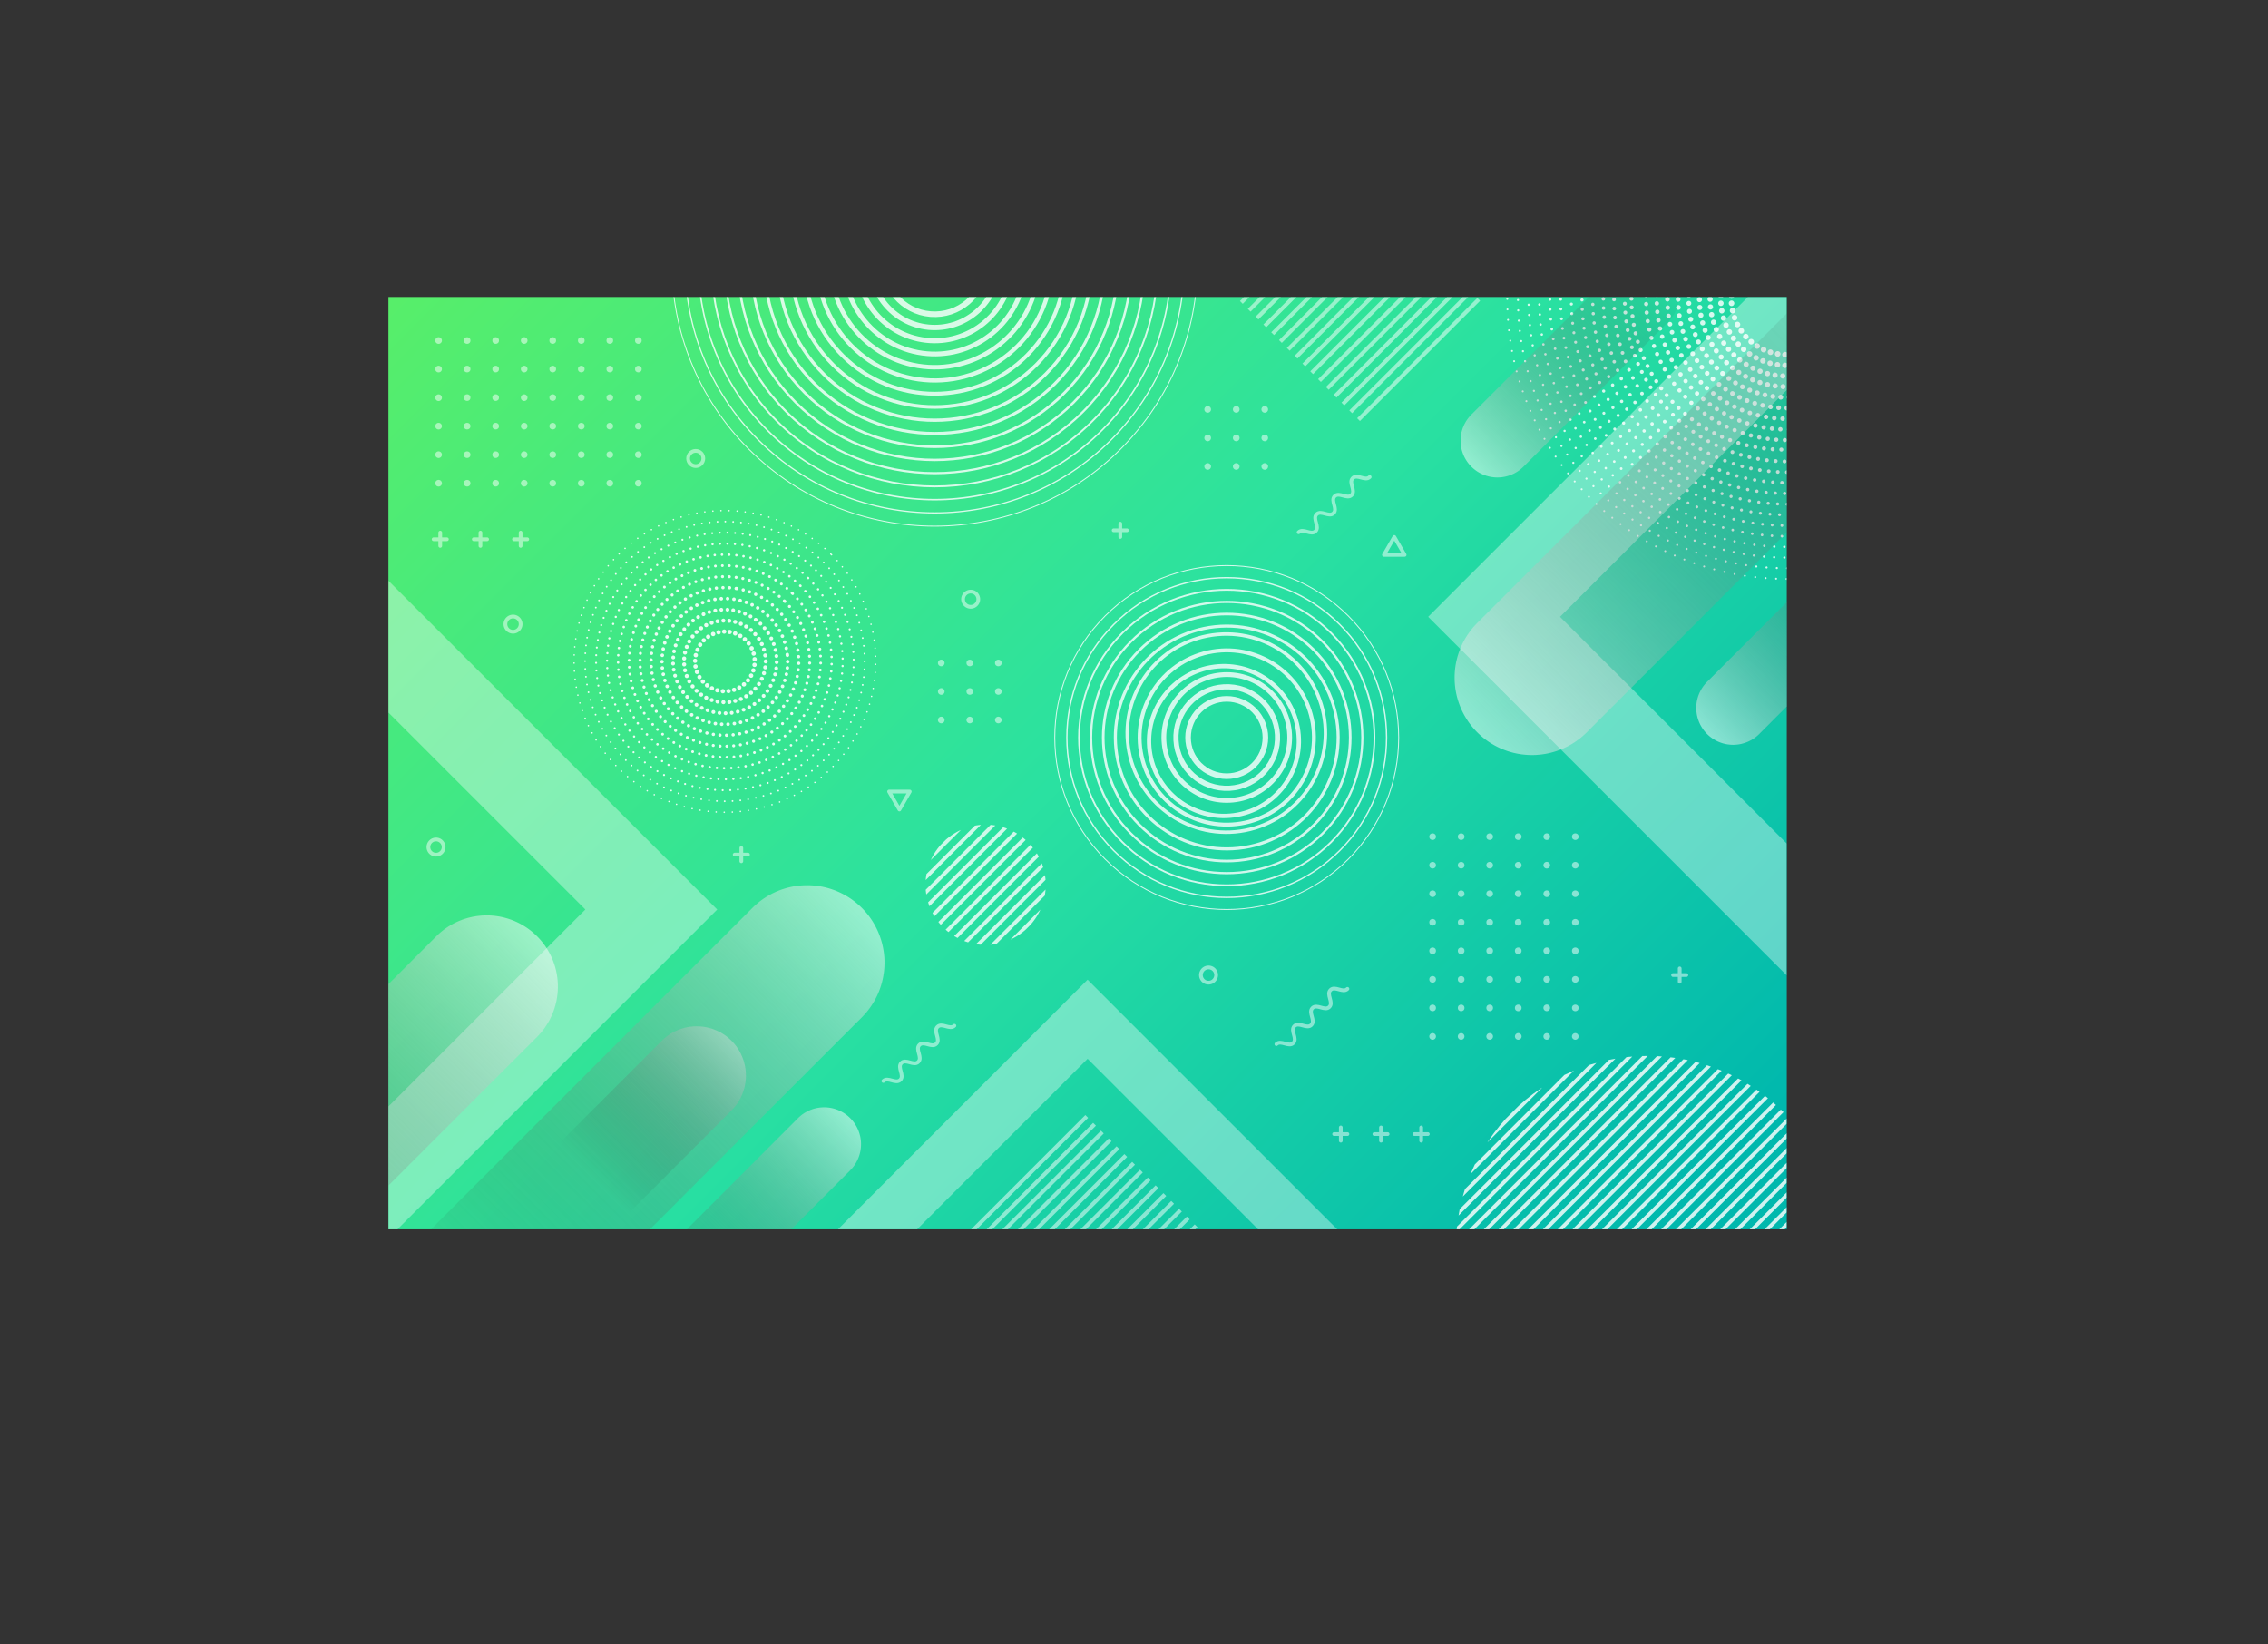 <?xml version="1.0" encoding="UTF-8"?> <svg xmlns="http://www.w3.org/2000/svg" xmlns:xlink="http://www.w3.org/1999/xlink" viewBox="0 0 1216.43 881.78"><rect x="0" y="0" width="1216.43" height="881.78" fill="#333333" stroke="none"/> <defs> <style>.cls-1,.cls-10,.cls-11,.cls-12,.cls-13,.cls-14,.cls-15,.cls-16,.cls-17,.cls-18,.cls-19,.cls-20,.cls-21,.cls-22,.cls-23,.cls-24,.cls-25,.cls-27,.cls-28,.cls-29,.cls-30,.cls-31,.cls-32,.cls-33,.cls-34,.cls-35,.cls-36,.cls-38,.cls-39,.cls-40,.cls-41,.cls-42,.cls-43,.cls-44,.cls-45,.cls-46,.cls-47,.cls-48,.cls-49,.cls-51,.cls-52,.cls-53,.cls-54,.cls-55,.cls-56,.cls-57,.cls-58,.cls-59,.cls-60,.cls-61,.cls-62,.cls-63,.cls-64,.cls-65,.cls-66,.cls-67,.cls-68,.cls-69,.cls-7,.cls-70,.cls-71,.cls-72,.cls-75,.cls-78,.cls-79,.cls-88,.cls-9{fill:none;}.cls-2{isolation:isolate;}.cls-3{fill:url(#linear-gradient);}.cls-4{clip-path:url(#clip-path);}.cls-5,.cls-78,.cls-79,.cls-80,.cls-81,.cls-82,.cls-83,.cls-84,.cls-85,.cls-86{opacity:0.5;}.cls-6{fill:#fff;}.cls-10,.cls-11,.cls-12,.cls-13,.cls-14,.cls-15,.cls-16,.cls-17,.cls-18,.cls-19,.cls-20,.cls-21,.cls-22,.cls-23,.cls-24,.cls-25,.cls-27,.cls-28,.cls-29,.cls-30,.cls-31,.cls-32,.cls-33,.cls-34,.cls-35,.cls-36,.cls-38,.cls-39,.cls-40,.cls-41,.cls-42,.cls-43,.cls-44,.cls-45,.cls-46,.cls-47,.cls-48,.cls-49,.cls-51,.cls-52,.cls-53,.cls-54,.cls-55,.cls-56,.cls-57,.cls-58,.cls-59,.cls-60,.cls-61,.cls-62,.cls-63,.cls-64,.cls-65,.cls-66,.cls-67,.cls-68,.cls-69,.cls-7,.cls-70,.cls-71,.cls-72,.cls-75,.cls-78,.cls-79,.cls-88,.cls-9{stroke:#fff;}.cls-10,.cls-11,.cls-12,.cls-13,.cls-14,.cls-15,.cls-16,.cls-17,.cls-18,.cls-19,.cls-20,.cls-21,.cls-22,.cls-23,.cls-24,.cls-25,.cls-27,.cls-28,.cls-29,.cls-30,.cls-31,.cls-32,.cls-33,.cls-34,.cls-35,.cls-36,.cls-7,.cls-75,.cls-78,.cls-79,.cls-9{stroke-miterlimit:10;}.cls-7{stroke-width:2.12px;}.cls-8{opacity:0.8;}.cls-9{stroke-width:0.5px;}.cls-10{stroke-width:0.66px;}.cls-11{stroke-width:0.81px;}.cls-12{stroke-width:0.97px;}.cls-13{stroke-width:1.13px;}.cls-14{stroke-width:1.28px;}.cls-15{stroke-width:1.44px;}.cls-16{stroke-width:1.59px;}.cls-17{stroke-width:1.75px;}.cls-18{stroke-width:1.91px;}.cls-19{stroke-width:2.06px;}.cls-20{stroke-width:2.22px;}.cls-21{stroke-width:2.38px;}.cls-22{stroke-width:2.53px;}.cls-23{stroke-width:2.69px;}.cls-24{stroke-width:2.84px;}.cls-25,.cls-72{stroke-width:3px;}.cls-26{opacity:0.79;}.cls-27{stroke-width:0.73px;}.cls-28{stroke-width:0.95px;}.cls-29{stroke-width:1.18px;}.cls-30{stroke-width:1.41px;}.cls-31{stroke-width:1.64px;}.cls-32{stroke-width:1.86px;}.cls-33{stroke-width:2.09px;}.cls-34{stroke-width:2.32px;}.cls-35{stroke-width:2.55px;}.cls-36{stroke-width:2.77px;}.cls-37{opacity:0.89;}.cls-38,.cls-39,.cls-40,.cls-41,.cls-42,.cls-43,.cls-44,.cls-45,.cls-46,.cls-47,.cls-48,.cls-49,.cls-51,.cls-52,.cls-53,.cls-54,.cls-55,.cls-56,.cls-57,.cls-58,.cls-59,.cls-60,.cls-61,.cls-62,.cls-63,.cls-64,.cls-65,.cls-66,.cls-67,.cls-68,.cls-69,.cls-70,.cls-71,.cls-72,.cls-88{stroke-linecap:round;stroke-linejoin:round;}.cls-38{stroke-width:0.81px;stroke-dasharray:0 4.34;}.cls-39{stroke-width:0.95px;stroke-dasharray:0 4.21;}.cls-40{stroke-width:1.09px;stroke-dasharray:0 4.1;}.cls-41{stroke-width:1.22px;stroke-dasharray:0 4.01;}.cls-42{stroke-width:1.36px;stroke-dasharray:0 3.87;}.cls-43{stroke-width:1.5px;stroke-dasharray:0 3.75;}.cls-44{stroke-width:1.63px;stroke-dasharray:0 3.66;}.cls-45{stroke-width:1.77px;stroke-dasharray:0 3.55;}.cls-46{stroke-width:1.91px;stroke-dasharray:0 3.41;}.cls-47{stroke-width:2.04px;stroke-dasharray:0 3.3;}.cls-48{stroke-width:2.18px;stroke-dasharray:0 3.2;}.cls-49{stroke-width:2.32px;stroke-dasharray:0 3.05;}.cls-50{opacity:0.81;}.cls-51{stroke-width:1.05px;stroke-dasharray:0 5.61;}.cls-52{stroke-width:1.15px;stroke-dasharray:0 5.52;}.cls-53{stroke-width:1.24px;stroke-dasharray:0 5.47;}.cls-54{stroke-width:1.33px;stroke-dasharray:0 5.38;}.cls-55{stroke-width:1.42px;stroke-dasharray:0 5.32;}.cls-56{stroke-width:1.52px;stroke-dasharray:0 5.22;}.cls-57{stroke-width:1.61px;stroke-dasharray:0 5.15;}.cls-58{stroke-width:1.7px;stroke-dasharray:0 5.07;}.cls-59{stroke-width:1.79px;stroke-dasharray:0 4.99;}.cls-60{stroke-width:1.89px;stroke-dasharray:0 4.91;}.cls-61{stroke-width:1.98px;stroke-dasharray:0 4.85;}.cls-62{stroke-width:2.07px;stroke-dasharray:0 4.75;}.cls-63{stroke-width:2.17px;stroke-dasharray:0 4.68;}.cls-64{stroke-width:2.26px;stroke-dasharray:0 4.6;}.cls-65{stroke-width:2.35px;stroke-dasharray:0 4.52;}.cls-66{stroke-width:2.44px;stroke-dasharray:0 4.47;}.cls-67{stroke-width:2.54px;stroke-dasharray:0 4.36;}.cls-68{stroke-width:2.63px;stroke-dasharray:0 4.29;}.cls-69{stroke-width:2.72px;stroke-dasharray:0 4.2;}.cls-70{stroke-width:2.81px;stroke-dasharray:0 4.17;}.cls-71{stroke-width:2.91px;stroke-dasharray:0 4.04;}.cls-72{stroke-dasharray:0 3.96;}.cls-73{opacity:0.77;}.cls-74{clip-path:url(#clip-path-2);}.cls-75,.cls-88{stroke-width:2px;}.cls-76{clip-path:url(#clip-path-3);}.cls-77{opacity:0.72;}.cls-78{stroke-width:50px;}.cls-79{stroke-width:30px;}.cls-80,.cls-81,.cls-82,.cls-83,.cls-84,.cls-85,.cls-86{mix-blend-mode:screen;}.cls-80{fill:url(#linear-gradient-2);}.cls-81{fill:url(#linear-gradient-3);}.cls-82{fill:url(#linear-gradient-4);}.cls-83{fill:url(#linear-gradient-5);}.cls-84{fill:url(#linear-gradient-6);}.cls-85{fill:url(#linear-gradient-7);}.cls-86{fill:url(#linear-gradient-8);}.cls-87{opacity:0.49;}</style> <linearGradient id="linear-gradient" x1="273.6" y1="99.54" x2="862.47" y2="688.41" gradientUnits="userSpaceOnUse"> <stop offset="0" stop-color="#57ee6a"></stop> <stop offset="0.52" stop-color="#2ae1a1"></stop> <stop offset="1" stop-color="#00b8ad"></stop> </linearGradient> <clipPath id="clip-path" transform="translate(208.33 159.28)"> <rect class="cls-1" width="750" height="500"></rect> </clipPath> <clipPath id="clip-path-2" transform="translate(208.33 159.28)"> <circle class="cls-1" cx="320.31" cy="315.24" r="32.24"></circle> </clipPath> <clipPath id="clip-path-3" transform="translate(208.33 159.28)"> <circle class="cls-1" cx="675.46" cy="509.98" r="102.98"></circle> </clipPath> <linearGradient id="linear-gradient-2" x1="604.58" y1="-170.19" x2="604.58" y2="-477.95" gradientTransform="translate(490.33 509.95) rotate(-135) scale(0.68 1.01)" gradientUnits="userSpaceOnUse"> <stop offset="0" stop-color="#fff"></stop> <stop offset="1" stop-opacity="0"></stop> </linearGradient> <linearGradient id="linear-gradient-3" x1="306.27" y1="-134.13" x2="306.27" y2="-360.12" gradientTransform="translate(606.97 407.71) rotate(-135) scale(1 1.44)" xlink:href="#linear-gradient-2"></linearGradient> <linearGradient id="linear-gradient-4" x1="230.94" y1="-120.32" x2="230.94" y2="-269.64" gradientTransform="translate(496.06 518.61) rotate(-135)" xlink:href="#linear-gradient-2"></linearGradient> <linearGradient id="linear-gradient-5" x1="196.76" y1="386.12" x2="110.54" y2="472.34" gradientTransform="matrix(1, 0, 0, 1, 0, 0)" xlink:href="#linear-gradient-2"></linearGradient> <linearGradient id="linear-gradient-6" x1="208.39" y1="295.57" x2="208.39" y2="69.57" gradientTransform="translate(737.43 -214.63) rotate(45) scale(1 1.44)" xlink:href="#linear-gradient-2"></linearGradient> <linearGradient id="linear-gradient-7" x1="105.42" y1="483.71" x2="105.42" y2="334.39" gradientTransform="translate(848.33 -325.54) rotate(45)" xlink:href="#linear-gradient-2"></linearGradient> <linearGradient id="linear-gradient-8" x1="296.13" y1="495.66" x2="296.13" y2="346.34" gradientTransform="translate(848.33 -325.54) rotate(45)" xlink:href="#linear-gradient-2"></linearGradient> </defs> <title>bg3156476</title> <g class="cls-2"> <g id="BACKGROUND"> <rect class="cls-3" x="208.33" y="159.28" width="750" height="500"></rect> <g class="cls-4"> <g class="cls-5"> <path class="cls-6" d="M28.69,23.34a1.78,1.78,0,1,1-1.78-1.78A1.78,1.78,0,0,1,28.69,23.34Z" transform="translate(208.33 159.28)"></path> <circle class="cls-6" cx="250.55" cy="182.62" r="1.78"></circle> <circle class="cls-6" cx="265.85" cy="182.62" r="1.78"></circle> <path class="cls-6" d="M74.6,23.34a1.78,1.78,0,1,1-1.77-1.78A1.78,1.78,0,0,1,74.6,23.34Z" transform="translate(208.33 159.28)"></path> <circle class="cls-6" cx="296.46" cy="182.62" r="1.78"></circle> <circle class="cls-6" cx="311.77" cy="182.62" r="1.78"></circle> <circle class="cls-6" cx="327.07" cy="182.62" r="1.78"></circle> <circle class="cls-6" cx="342.38" cy="182.62" r="1.78"></circle> <path class="cls-6" d="M28.69,38.64a1.78,1.78,0,1,1-1.78-1.77A1.78,1.78,0,0,1,28.69,38.64Z" transform="translate(208.33 159.28)"></path> <circle class="cls-6" cx="250.55" cy="197.92" r="1.78"></circle> <circle class="cls-6" cx="265.85" cy="197.92" r="1.78"></circle> <path class="cls-6" d="M74.6,38.64a1.78,1.78,0,1,1-1.77-1.77A1.77,1.77,0,0,1,74.6,38.64Z" transform="translate(208.33 159.28)"></path> <circle class="cls-6" cx="296.46" cy="197.92" r="1.78"></circle> <circle class="cls-6" cx="311.77" cy="197.92" r="1.78"></circle> <circle class="cls-6" cx="327.07" cy="197.92" r="1.78"></circle> <circle class="cls-6" cx="342.38" cy="197.92" r="1.78"></circle> <path class="cls-6" d="M28.69,54a1.78,1.78,0,1,1-1.78-1.78A1.78,1.78,0,0,1,28.69,54Z" transform="translate(208.33 159.28)"></path> <circle class="cls-6" cx="250.55" cy="213.23" r="1.78"></circle> <circle class="cls-6" cx="265.85" cy="213.23" r="1.78"></circle> <path class="cls-6" d="M74.6,54a1.78,1.78,0,1,1-1.77-1.78A1.78,1.78,0,0,1,74.6,54Z" transform="translate(208.33 159.28)"></path> <circle class="cls-6" cx="296.46" cy="213.23" r="1.78"></circle> <circle class="cls-6" cx="311.77" cy="213.23" r="1.78"></circle> <circle class="cls-6" cx="327.07" cy="213.23" r="1.78"></circle> <circle class="cls-6" cx="342.38" cy="213.23" r="1.78"></circle> <path class="cls-6" d="M28.69,69.25a1.78,1.78,0,1,1-1.78-1.77A1.78,1.78,0,0,1,28.69,69.25Z" transform="translate(208.33 159.28)"></path> <circle class="cls-6" cx="250.55" cy="228.53" r="1.78"></circle> <circle class="cls-6" cx="265.85" cy="228.53" r="1.78"></circle> <path class="cls-6" d="M74.6,69.25a1.78,1.78,0,1,1-1.77-1.77A1.77,1.77,0,0,1,74.6,69.25Z" transform="translate(208.33 159.28)"></path> <circle class="cls-6" cx="296.46" cy="228.53" r="1.78"></circle> <circle class="cls-6" cx="311.77" cy="228.53" r="1.78"></circle> <circle class="cls-6" cx="327.07" cy="228.53" r="1.78"></circle> <circle class="cls-6" cx="342.38" cy="228.53" r="1.78"></circle> <path class="cls-6" d="M28.69,84.56a1.78,1.78,0,1,1-1.78-1.78A1.78,1.78,0,0,1,28.69,84.56Z" transform="translate(208.33 159.28)"></path> <circle class="cls-6" cx="250.55" cy="243.84" r="1.78"></circle> <circle class="cls-6" cx="265.85" cy="243.84" r="1.78"></circle> <path class="cls-6" d="M74.6,84.56a1.78,1.78,0,1,1-1.77-1.78A1.78,1.78,0,0,1,74.6,84.56Z" transform="translate(208.33 159.28)"></path> <circle class="cls-6" cx="296.46" cy="243.84" r="1.78"></circle> <circle class="cls-6" cx="311.77" cy="243.84" r="1.78"></circle> <circle class="cls-6" cx="327.07" cy="243.84" r="1.78"></circle> <circle class="cls-6" cx="342.38" cy="243.84" r="1.78"></circle> <path class="cls-6" d="M28.69,99.87a1.78,1.78,0,1,1-1.78-1.78A1.78,1.78,0,0,1,28.69,99.87Z" transform="translate(208.33 159.28)"></path> <circle class="cls-6" cx="250.55" cy="259.15" r="1.78"></circle> <circle class="cls-6" cx="265.85" cy="259.15" r="1.78"></circle> <path class="cls-6" d="M74.6,99.87a1.78,1.78,0,1,1-1.77-1.78A1.77,1.77,0,0,1,74.6,99.87Z" transform="translate(208.33 159.28)"></path> <circle class="cls-6" cx="296.46" cy="259.15" r="1.78"></circle> <circle class="cls-6" cx="311.77" cy="259.15" r="1.78"></circle> <circle class="cls-6" cx="327.07" cy="259.15" r="1.78"></circle> <circle class="cls-6" cx="342.38" cy="259.15" r="1.78"></circle> </g> <g class="cls-5"> <circle class="cls-6" cx="844.91" cy="448.7" r="1.78"></circle> <circle class="cls-6" cx="844.91" cy="464.01" r="1.78"></circle> <circle class="cls-6" cx="844.91" cy="479.31" r="1.78"></circle> <circle class="cls-6" cx="844.91" cy="494.62" r="1.78"></circle> <circle class="cls-6" cx="844.91" cy="509.92" r="1.78"></circle> <circle class="cls-6" cx="844.91" cy="525.23" r="1.78"></circle> <circle class="cls-6" cx="844.91" cy="540.53" r="1.78"></circle> <path class="cls-6" d="M636.58,398.33a1.78,1.78,0,1,1,1.77-1.77A1.78,1.78,0,0,1,636.58,398.33Z" transform="translate(208.33 159.28)"></path> <path class="cls-6" d="M621.27,291.2a1.78,1.78,0,1,1,1.78-1.78A1.78,1.78,0,0,1,621.27,291.2Z" transform="translate(208.33 159.28)"></path> <path class="cls-6" d="M621.27,306.5a1.78,1.78,0,1,1,1.78-1.77A1.77,1.77,0,0,1,621.27,306.5Z" transform="translate(208.33 159.28)"></path> <path class="cls-6" d="M621.27,321.81a1.78,1.78,0,1,1,1.78-1.78A1.78,1.78,0,0,1,621.27,321.81Z" transform="translate(208.33 159.28)"></path> <path class="cls-6" d="M621.27,337.11a1.78,1.78,0,1,1,1.78-1.77A1.77,1.77,0,0,1,621.27,337.11Z" transform="translate(208.33 159.28)"></path> <path class="cls-6" d="M621.27,352.42a1.78,1.78,0,1,1,1.78-1.78A1.78,1.78,0,0,1,621.27,352.42Z" transform="translate(208.33 159.28)"></path> <path class="cls-6" d="M621.27,367.72a1.78,1.78,0,1,1,1.78-1.77A1.77,1.77,0,0,1,621.27,367.72Z" transform="translate(208.33 159.28)"></path> <path class="cls-6" d="M621.27,383a1.78,1.78,0,1,1,1.78-1.78A1.78,1.78,0,0,1,621.27,383Z" transform="translate(208.33 159.28)"></path> <path class="cls-6" d="M621.27,398.33a1.78,1.78,0,1,1,1.78-1.77A1.77,1.77,0,0,1,621.27,398.33Z" transform="translate(208.33 159.28)"></path> <circle class="cls-6" cx="814.3" cy="448.7" r="1.78"></circle> <circle class="cls-6" cx="814.3" cy="464.01" r="1.78"></circle> <circle class="cls-6" cx="814.3" cy="479.31" r="1.78"></circle> <circle class="cls-6" cx="814.3" cy="494.62" r="1.78"></circle> <circle class="cls-6" cx="814.3" cy="509.92" r="1.78"></circle> <circle class="cls-6" cx="814.3" cy="525.23" r="1.78"></circle> <circle class="cls-6" cx="814.3" cy="540.53" r="1.78"></circle> <path class="cls-6" d="M606,398.33a1.78,1.78,0,1,1,1.77-1.77A1.78,1.78,0,0,1,606,398.33Z" transform="translate(208.33 159.28)"></path> <circle class="cls-6" cx="798.99" cy="448.7" r="1.78"></circle> <circle class="cls-6" cx="798.99" cy="464.01" r="1.78"></circle> <circle class="cls-6" cx="798.99" cy="479.31" r="1.78"></circle> <circle class="cls-6" cx="798.99" cy="494.62" r="1.78"></circle> <circle class="cls-6" cx="798.99" cy="509.92" r="1.78"></circle> <circle class="cls-6" cx="798.99" cy="525.23" r="1.78"></circle> <circle class="cls-6" cx="798.99" cy="540.53" r="1.78"></circle> <path class="cls-6" d="M590.66,398.33a1.78,1.78,0,1,1,1.78-1.77A1.77,1.77,0,0,1,590.66,398.33Z" transform="translate(208.33 159.28)"></path> <circle class="cls-6" cx="783.69" cy="448.7" r="1.78"></circle> <circle class="cls-6" cx="783.69" cy="464.01" r="1.78"></circle> <circle class="cls-6" cx="783.69" cy="479.31" r="1.78"></circle> <circle class="cls-6" cx="783.69" cy="494.62" r="1.78"></circle> <circle class="cls-6" cx="783.69" cy="509.92" r="1.78"></circle> <circle class="cls-6" cx="783.69" cy="525.23" r="1.78"></circle> <circle class="cls-6" cx="783.69" cy="540.53" r="1.78"></circle> <path class="cls-6" d="M575.36,398.33a1.78,1.78,0,1,1,1.77-1.77A1.78,1.78,0,0,1,575.36,398.33Z" transform="translate(208.33 159.28)"></path> <circle class="cls-6" cx="768.38" cy="448.7" r="1.78"></circle> <circle class="cls-6" cx="768.38" cy="464.01" r="1.78"></circle> <circle class="cls-6" cx="768.38" cy="479.31" r="1.78"></circle> <circle class="cls-6" cx="768.38" cy="494.62" r="1.78"></circle> <circle class="cls-6" cx="768.38" cy="509.92" r="1.78"></circle> <circle class="cls-6" cx="768.38" cy="525.23" r="1.78"></circle> <circle class="cls-6" cx="768.38" cy="540.53" r="1.78"></circle> <path class="cls-6" d="M560.05,398.33a1.78,1.78,0,1,1,1.78-1.77A1.78,1.78,0,0,1,560.05,398.33Z" transform="translate(208.33 159.28)"></path> </g> <g class="cls-5"> <path class="cls-6" d="M441.19,60.26a1.78,1.78,0,1,1-1.78-1.77A1.78,1.78,0,0,1,441.19,60.26Z" transform="translate(208.33 159.28)"></path> <path class="cls-6" d="M456.5,60.26a1.78,1.78,0,1,1-1.78-1.77A1.78,1.78,0,0,1,456.5,60.26Z" transform="translate(208.33 159.28)"></path> <path class="cls-6" d="M471.8,60.26A1.78,1.78,0,1,1,470,58.49,1.78,1.78,0,0,1,471.8,60.26Z" transform="translate(208.33 159.28)"></path> <path class="cls-6" d="M441.19,75.57a1.78,1.78,0,1,1-1.78-1.78A1.78,1.78,0,0,1,441.19,75.57Z" transform="translate(208.33 159.28)"></path> <path class="cls-6" d="M456.5,75.57a1.78,1.78,0,1,1-1.78-1.78A1.78,1.78,0,0,1,456.5,75.57Z" transform="translate(208.33 159.28)"></path> <path class="cls-6" d="M471.8,75.57A1.78,1.78,0,1,1,470,73.79,1.78,1.78,0,0,1,471.8,75.57Z" transform="translate(208.33 159.28)"></path> <path class="cls-6" d="M441.19,90.87a1.78,1.78,0,1,1-1.78-1.77A1.77,1.77,0,0,1,441.19,90.87Z" transform="translate(208.33 159.28)"></path> <path class="cls-6" d="M456.5,90.87a1.78,1.78,0,1,1-1.78-1.77A1.78,1.78,0,0,1,456.5,90.87Z" transform="translate(208.33 159.28)"></path> <path class="cls-6" d="M471.8,90.87A1.78,1.78,0,1,1,470,89.1,1.77,1.77,0,0,1,471.8,90.87Z" transform="translate(208.33 159.28)"></path> </g> <g class="cls-5"> <path class="cls-6" d="M298.29,196.25a1.78,1.78,0,1,1-1.78-1.78A1.78,1.78,0,0,1,298.29,196.25Z" transform="translate(208.33 159.28)"></path> <circle class="cls-6" cx="520.15" cy="355.53" r="1.78"></circle> <circle class="cls-6" cx="535.45" cy="355.53" r="1.78"></circle> <path class="cls-6" d="M298.29,211.55a1.78,1.78,0,1,1-1.78-1.77A1.78,1.78,0,0,1,298.29,211.55Z" transform="translate(208.33 159.28)"></path> <circle class="cls-6" cx="520.15" cy="370.83" r="1.78"></circle> <circle class="cls-6" cx="535.45" cy="370.83" r="1.78"></circle> <path class="cls-6" d="M298.29,226.86a1.78,1.78,0,1,1-1.78-1.78A1.78,1.78,0,0,1,298.29,226.86Z" transform="translate(208.33 159.28)"></path> <path class="cls-6" d="M313.59,226.86a1.78,1.78,0,1,1-1.77-1.78A1.77,1.77,0,0,1,313.59,226.86Z" transform="translate(208.33 159.28)"></path> <path class="cls-6" d="M328.9,226.86a1.78,1.78,0,1,1-1.78-1.78A1.78,1.78,0,0,1,328.9,226.86Z" transform="translate(208.33 159.28)"></path> </g> <g class="cls-5"> <line class="cls-7" x1="793.12" y1="160.56" x2="728.64" y2="225.04"></line> <line class="cls-7" x1="788.93" y1="156.37" x2="724.45" y2="220.85"></line> <line class="cls-7" x1="784.74" y1="152.18" x2="720.26" y2="216.66"></line> <line class="cls-7" x1="780.55" y1="147.99" x2="716.07" y2="212.47"></line> <line class="cls-7" x1="776.36" y1="143.8" x2="711.88" y2="208.28"></line> <line class="cls-7" x1="772.17" y1="139.61" x2="707.69" y2="204.09"></line> <line class="cls-7" x1="767.98" y1="135.42" x2="703.5" y2="199.9"></line> <line class="cls-7" x1="763.79" y1="131.23" x2="699.31" y2="195.71"></line> <line class="cls-7" x1="759.6" y1="127.04" x2="695.12" y2="191.52"></line> <line class="cls-7" x1="755.41" y1="122.85" x2="690.93" y2="187.33"></line> <line class="cls-7" x1="751.22" y1="118.66" x2="686.74" y2="183.14"></line> <line class="cls-7" x1="747.03" y1="114.48" x2="682.56" y2="178.95"></line> <line class="cls-7" x1="742.85" y1="110.29" x2="678.37" y2="174.77"></line> <line class="cls-7" x1="738.66" y1="106.1" x2="674.18" y2="170.58"></line> <line class="cls-7" x1="734.47" y1="101.91" x2="669.99" y2="166.39"></line> <line class="cls-7" x1="730.28" y1="97.72" x2="665.8" y2="162.2"></line> <line class="cls-7" x1="726.09" y1="93.53" x2="661.61" y2="158.01"></line> <line class="cls-7" x1="721.9" y1="89.34" x2="657.42" y2="153.82"></line> <line class="cls-7" x1="717.71" y1="85.15" x2="653.23" y2="149.63"></line> <line class="cls-7" x1="713.52" y1="80.96" x2="649.04" y2="145.44"></line> <line class="cls-7" x1="709.33" y1="76.77" x2="644.85" y2="141.25"></line> </g> <g class="cls-5"> <line class="cls-7" x1="666.64" y1="682.52" x2="602.17" y2="747"></line> <line class="cls-7" x1="662.46" y1="678.33" x2="597.98" y2="742.81"></line> <line class="cls-7" x1="658.27" y1="674.15" x2="593.79" y2="738.62"></line> <line class="cls-7" x1="654.08" y1="669.96" x2="589.6" y2="734.44"></line> <line class="cls-7" x1="649.89" y1="665.77" x2="585.41" y2="730.25"></line> <line class="cls-7" x1="645.7" y1="661.58" x2="581.22" y2="726.06"></line> <line class="cls-7" x1="641.51" y1="657.39" x2="577.03" y2="721.87"></line> <line class="cls-7" x1="637.32" y1="653.2" x2="572.84" y2="717.68"></line> <line class="cls-7" x1="633.13" y1="649.01" x2="568.65" y2="713.49"></line> <line class="cls-7" x1="628.94" y1="644.82" x2="564.46" y2="709.3"></line> <line class="cls-7" x1="624.75" y1="640.63" x2="560.27" y2="705.11"></line> <line class="cls-7" x1="620.56" y1="636.44" x2="556.08" y2="700.92"></line> <line class="cls-7" x1="616.37" y1="632.25" x2="551.89" y2="696.73"></line> <line class="cls-7" x1="612.18" y1="628.06" x2="547.7" y2="692.54"></line> <line class="cls-7" x1="607.99" y1="623.87" x2="543.51" y2="688.35"></line> <line class="cls-7" x1="603.8" y1="619.68" x2="539.32" y2="684.16"></line> <line class="cls-7" x1="599.61" y1="615.49" x2="535.13" y2="679.97"></line> <line class="cls-7" x1="595.42" y1="611.3" x2="530.95" y2="675.78"></line> <line class="cls-7" x1="591.24" y1="607.12" x2="526.76" y2="671.59"></line> <line class="cls-7" x1="587.05" y1="602.93" x2="522.57" y2="667.4"></line> <line class="cls-7" x1="582.86" y1="598.74" x2="518.38" y2="663.22"></line> </g> <g class="cls-8"> <circle class="cls-9" cx="292.97" cy="-18.07" r="140.96" transform="translate(306.92 361.15) rotate(-45)"></circle> <circle class="cls-10" cx="292.97" cy="-18.07" r="133.86" transform="translate(306.92 361.15) rotate(-45)"></circle> <circle class="cls-11" cx="292.97" cy="-18.07" r="126.75" transform="translate(306.92 361.15) rotate(-45)"></circle> <circle class="cls-12" cx="292.97" cy="-18.07" r="119.65" transform="translate(306.92 361.15) rotate(-45)"></circle> <circle class="cls-13" cx="292.97" cy="-18.07" r="112.55" transform="translate(306.92 361.15) rotate(-45)"></circle> <circle class="cls-14" cx="292.97" cy="-18.07" r="105.45" transform="translate(306.92 361.15) rotate(-45)"></circle> <circle class="cls-15" cx="292.97" cy="-18.07" r="98.35" transform="translate(306.92 361.15) rotate(-45)"></circle> <circle class="cls-16" cx="292.97" cy="-18.07" r="91.25" transform="translate(306.92 361.15) rotate(-45)"></circle> <circle class="cls-17" cx="292.97" cy="-18.07" r="84.15" transform="translate(306.92 361.15) rotate(-45)"></circle> <circle class="cls-18" cx="292.97" cy="-18.07" r="77.05" transform="translate(306.92 361.15) rotate(-45)"></circle> <circle class="cls-19" cx="292.97" cy="-18.07" r="69.95" transform="translate(306.92 361.15) rotate(-45)"></circle> <circle class="cls-20" cx="292.97" cy="-18.07" r="62.84" transform="translate(463.24 432.25) rotate(-79.02)"></circle> <circle class="cls-21" cx="292.97" cy="-18.07" r="55.74" transform="translate(471.7 433.23) rotate(-80.68)"></circle> <circle class="cls-22" cx="292.97" cy="-18.07" r="48.64" transform="translate(479.06 433.89) rotate(-82.12)"></circle> <circle class="cls-23" cx="292.97" cy="-18.07" r="41.54" transform="translate(485.48 434.3) rotate(-83.38)"></circle> <circle class="cls-24" cx="292.97" cy="-18.07" r="34.44" transform="translate(491.11 434.55) rotate(-84.48)"></circle> <circle class="cls-25" cx="292.97" cy="-18.07" r="27.34" transform="translate(496.07 434.68) rotate(-85.45)"></circle> </g> <g class="cls-26"> <circle class="cls-9" cx="449.62" cy="236.26" r="92.23" transform="translate(172.96 546.41) rotate(-45)"></circle> <circle class="cls-27" cx="449.62" cy="236.26" r="85.73" transform="translate(172.96 546.41) rotate(-45)"></circle> <circle class="cls-28" cx="449.62" cy="236.26" r="79.23" transform="translate(172.96 546.41) rotate(-45)"></circle> <circle class="cls-29" cx="449.62" cy="236.26" r="72.74" transform="translate(172.96 546.41) rotate(-45)"></circle> <circle class="cls-30" cx="449.62" cy="236.26" r="66.24" transform="translate(172.96 546.41) rotate(-45)"></circle> <circle class="cls-31" cx="449.62" cy="236.26" r="59.74" transform="translate(169.41 256.62) rotate(-11.85)"></circle> <circle class="cls-32" cx="449.62" cy="236.26" r="53.24" transform="matrix(0.98, -0.19, 0.19, 0.98, 172.22, 247.07)"></circle> <circle class="cls-33" cx="449.62" cy="236.26" r="46.74" transform="translate(175.85 235.69) rotate(-9.38)"></circle> <circle class="cls-34" cx="449.62" cy="236.26" r="40.24" transform="matrix(0.99, -0.13, 0.13, 0.99, 180.62, 221.97)"></circle> <circle class="cls-35" cx="449.62" cy="236.26" r="33.74" transform="translate(187.04 205.24) rotate(-5.72)"></circle> <circle class="cls-36" cx="449.62" cy="236.26" r="27.24" transform="translate(195.88 184.67) rotate(-3.19)"></circle> <circle class="cls-25" cx="657.95" cy="395.54" r="20.74"></circle> </g> <g class="cls-37"> <circle class="cls-38" cx="180.45" cy="195.43" r="80.9" transform="translate(123 344.12) rotate(-45)"></circle> <circle class="cls-39" cx="180.45" cy="195.43" r="75" transform="translate(123 344.12) rotate(-45)"></circle> <circle class="cls-40" cx="180.45" cy="195.43" r="69.1" transform="translate(123 344.12) rotate(-45)"></circle> <circle class="cls-41" cx="180.45" cy="195.43" r="63.2" transform="translate(123 344.12) rotate(-45)"></circle> <circle class="cls-42" cx="180.45" cy="195.43" r="57.3" transform="translate(123 344.12) rotate(-45)"></circle> <circle class="cls-43" cx="180.45" cy="195.43" r="51.4" transform="translate(123 344.12) rotate(-45)"></circle> <circle class="cls-44" cx="180.45" cy="195.43" r="45.5" transform="translate(123 344.12) rotate(-45)"></circle> <circle class="cls-45" cx="180.45" cy="195.43" r="39.6" transform="translate(166.98 501.53) rotate(-80.78)"></circle> <circle class="cls-46" cx="180.45" cy="195.43" r="33.71" transform="translate(189.95 178.01) rotate(-5.65)"></circle> <circle class="cls-47" cx="180.45" cy="195.43" r="27.81" transform="translate(166.98 501.53) rotate(-80.78)"></circle> <circle class="cls-48" cx="388.79" cy="354.71" r="21.91"></circle> <circle class="cls-49" cx="180.45" cy="195.43" r="16.01" transform="translate(166.98 501.53) rotate(-80.78)"></circle> </g> <g class="cls-50"> <circle class="cls-51" cx="958.33" cy="160.56" r="149.91"></circle> <circle class="cls-52" cx="958.33" cy="160.56" r="144.18"></circle> <circle class="cls-53" cx="958.33" cy="160.56" r="138.46"></circle> <circle class="cls-54" cx="958.33" cy="160.56" r="132.73"></circle> <circle class="cls-55" cx="958.33" cy="160.56" r="127.01"></circle> <circle class="cls-56" cx="958.33" cy="160.56" r="121.28"></circle> <circle class="cls-57" cx="958.33" cy="160.56" r="115.55"></circle> <circle class="cls-58" cx="958.33" cy="160.56" r="109.83"></circle> <circle class="cls-59" cx="958.33" cy="160.56" r="104.1"></circle> <circle class="cls-60" cx="958.33" cy="160.56" r="98.38"></circle> <circle class="cls-61" cx="958.33" cy="160.56" r="92.65"></circle> <circle class="cls-62" cx="958.33" cy="160.56" r="86.92"></circle> <circle class="cls-63" cx="750" cy="1.28" r="81.2" transform="matrix(0.04, -1, 1, 0.04, 925, 909.82)"></circle> <circle class="cls-64" cx="958.33" cy="160.56" r="75.47"></circle> <circle class="cls-65" cx="958.33" cy="160.56" r="69.75"></circle> <circle class="cls-66" cx="958.33" cy="160.56" r="64.02"></circle> <circle class="cls-67" cx="958.33" cy="160.56" r="58.29"></circle> <circle class="cls-68" cx="958.33" cy="160.56" r="52.57"></circle> <circle class="cls-69" cx="958.33" cy="160.56" r="46.84"></circle> <circle class="cls-70" cx="958.33" cy="160.56" r="41.12"></circle> <circle class="cls-71" cx="958.33" cy="160.56" r="35.39"></circle> <circle class="cls-72" cx="750" cy="1.28" r="29.66" transform="translate(782.98 889.77) rotate(-76.58)"></circle> </g> <g class="cls-73"> <g class="cls-74"> <line class="cls-75" x1="482.14" y1="404.77" x2="342.64" y2="544.27"></line> <line class="cls-75" x1="490.16" y1="404.77" x2="350.66" y2="544.27"></line> <line class="cls-75" x1="498.17" y1="404.77" x2="358.67" y2="544.27"></line> <line class="cls-75" x1="506.19" y1="404.77" x2="366.69" y2="544.27"></line> <line class="cls-75" x1="514.21" y1="404.77" x2="374.71" y2="544.27"></line> <line class="cls-75" x1="522.23" y1="404.77" x2="382.73" y2="544.27"></line> <line class="cls-75" x1="530.24" y1="404.77" x2="390.74" y2="544.27"></line> <line class="cls-75" x1="538.26" y1="404.77" x2="398.76" y2="544.27"></line> <line class="cls-75" x1="546.28" y1="404.77" x2="406.78" y2="544.27"></line> <line class="cls-75" x1="554.3" y1="404.77" x2="414.79" y2="544.27"></line> <line class="cls-75" x1="562.31" y1="404.77" x2="422.81" y2="544.27"></line> <line class="cls-75" x1="570.33" y1="404.77" x2="430.83" y2="544.27"></line> <line class="cls-75" x1="578.35" y1="404.77" x2="438.85" y2="544.27"></line> <line class="cls-75" x1="586.36" y1="404.77" x2="446.86" y2="544.27"></line> <line class="cls-75" x1="594.38" y1="404.77" x2="454.88" y2="544.27"></line> <line class="cls-75" x1="602.4" y1="404.77" x2="462.9" y2="544.27"></line> <line class="cls-75" x1="610.42" y1="404.77" x2="470.92" y2="544.27"></line> <line class="cls-75" x1="618.43" y1="404.77" x2="478.93" y2="544.27"></line> <line class="cls-75" x1="626.45" y1="404.77" x2="486.95" y2="544.27"></line> <line class="cls-75" x1="634.47" y1="404.77" x2="494.97" y2="544.27"></line> <line class="cls-75" x1="642.48" y1="404.77" x2="502.98" y2="544.27"></line> <line class="cls-75" x1="650.5" y1="404.77" x2="511" y2="544.27"></line> <line class="cls-75" x1="658.52" y1="404.77" x2="519.02" y2="544.27"></line> <line class="cls-75" x1="666.54" y1="404.77" x2="527.04" y2="544.27"></line> <line class="cls-75" x1="674.55" y1="404.77" x2="535.05" y2="544.27"></line> <line class="cls-75" x1="682.57" y1="404.77" x2="543.07" y2="544.27"></line> <line class="cls-75" x1="690.59" y1="404.77" x2="551.09" y2="544.27"></line> <line class="cls-75" x1="698.61" y1="404.77" x2="559.11" y2="544.27"></line> <line class="cls-75" x1="706.62" y1="404.77" x2="567.12" y2="544.27"></line> <line class="cls-75" x1="714.64" y1="404.77" x2="575.14" y2="544.27"></line> </g> </g> <g class="cls-50"> <g class="cls-76"> <line class="cls-75" x1="867.08" y1="502.3" x2="536.01" y2="833.37"></line> <line class="cls-75" x1="875" y1="502.3" x2="543.93" y2="833.37"></line> <line class="cls-75" x1="882.93" y1="502.3" x2="551.85" y2="833.37"></line> <line class="cls-75" x1="890.85" y1="502.3" x2="559.78" y2="833.37"></line> <line class="cls-75" x1="898.77" y1="502.3" x2="567.7" y2="833.37"></line> <line class="cls-75" x1="906.7" y1="502.3" x2="575.62" y2="833.37"></line> <line class="cls-75" x1="914.62" y1="502.3" x2="583.55" y2="833.37"></line> <line class="cls-75" x1="922.54" y1="502.3" x2="591.47" y2="833.37"></line> <line class="cls-75" x1="930.47" y1="502.3" x2="599.4" y2="833.37"></line> <line class="cls-75" x1="938.39" y1="502.3" x2="607.32" y2="833.37"></line> <line class="cls-75" x1="946.32" y1="502.3" x2="615.24" y2="833.37"></line> <line class="cls-75" x1="954.24" y1="502.3" x2="623.17" y2="833.37"></line> <line class="cls-75" x1="962.16" y1="502.3" x2="631.09" y2="833.37"></line> <line class="cls-75" x1="970.09" y1="502.3" x2="639.01" y2="833.37"></line> <line class="cls-75" x1="978.01" y1="502.3" x2="646.94" y2="833.37"></line> <line class="cls-75" x1="985.93" y1="502.3" x2="654.86" y2="833.37"></line> <line class="cls-75" x1="993.86" y1="502.3" x2="662.78" y2="833.37"></line> <line class="cls-75" x1="1001.78" y1="502.3" x2="670.71" y2="833.37"></line> <line class="cls-75" x1="1009.7" y1="502.3" x2="678.63" y2="833.37"></line> <line class="cls-75" x1="1017.63" y1="502.3" x2="686.56" y2="833.37"></line> <line class="cls-75" x1="1025.55" y1="502.3" x2="694.48" y2="833.37"></line> <line class="cls-75" x1="1033.48" y1="502.3" x2="702.4" y2="833.37"></line> <line class="cls-75" x1="1041.4" y1="502.3" x2="710.33" y2="833.37"></line> <line class="cls-75" x1="1049.32" y1="502.3" x2="718.25" y2="833.37"></line> <line class="cls-75" x1="1057.25" y1="502.3" x2="726.17" y2="833.37"></line> <line class="cls-75" x1="1065.17" y1="502.3" x2="734.1" y2="833.37"></line> <line class="cls-75" x1="1073.09" y1="502.3" x2="742.02" y2="833.37"></line> <line class="cls-75" x1="1081.02" y1="502.3" x2="749.94" y2="833.37"></line> <line class="cls-75" x1="1088.94" y1="502.3" x2="757.87" y2="833.37"></line> <line class="cls-75" x1="1096.86" y1="502.3" x2="765.79" y2="833.37"></line> <line class="cls-75" x1="1104.79" y1="502.3" x2="773.72" y2="833.37"></line> <line class="cls-75" x1="1112.71" y1="502.3" x2="781.64" y2="833.37"></line> <line class="cls-75" x1="1120.64" y1="502.3" x2="789.56" y2="833.37"></line> <line class="cls-75" x1="1128.56" y1="502.3" x2="797.49" y2="833.37"></line> <line class="cls-75" x1="1136.48" y1="502.3" x2="805.41" y2="833.37"></line> <line class="cls-75" x1="1144.41" y1="502.3" x2="813.33" y2="833.37"></line> <line class="cls-75" x1="1152.33" y1="502.3" x2="821.26" y2="833.37"></line> <line class="cls-75" x1="1160.25" y1="502.3" x2="829.18" y2="833.37"></line> <line class="cls-75" x1="1168.18" y1="502.3" x2="837.1" y2="833.37"></line> <line class="cls-75" x1="1176.1" y1="502.3" x2="845.03" y2="833.37"></line> <line class="cls-75" x1="1184.02" y1="502.3" x2="852.95" y2="833.37"></line> <line class="cls-75" x1="1191.95" y1="502.3" x2="860.88" y2="833.37"></line> <line class="cls-75" x1="1199.87" y1="502.3" x2="868.8" y2="833.37"></line> <line class="cls-75" x1="1207.8" y1="502.3" x2="876.72" y2="833.37"></line> <line class="cls-75" x1="1215.72" y1="502.3" x2="884.65" y2="833.37"></line> </g> </g> <g class="cls-77"> <rect class="cls-78" x="-127" y="217.49" width="222" height="222" transform="translate(-28.63 244.18) rotate(-45)"></rect> <rect class="cls-78" x="639" y="60.51" width="222" height="222" transform="translate(306.73 739.84) rotate(-45)"></rect> <rect class="cls-79" x="264" y="433.31" width="222" height="222" transform="translate(-66.72 583.87) rotate(-45)"></rect> </g> <path class="cls-80" d="M79.7,342.83h0a38.18,38.18,0,0,1,0,54L-86.46,563a38.18,38.18,0,0,1-54,0h0a38.19,38.19,0,0,1,0-54L25.7,342.83A38.19,38.19,0,0,1,79.7,342.83Z" transform="translate(208.33 159.28)"></path> <path class="cls-81" d="M253.91,327.63h0a41.49,41.49,0,0,1,0,58.69L82.63,557.6a41.49,41.49,0,0,1-58.69,0h0a41.49,41.49,0,0,1,0-58.69L195.22,327.63A41.49,41.49,0,0,1,253.91,327.63Z" transform="translate(208.33 159.28)"></path> <path class="cls-82" d="M247.69,440.39h0a19.76,19.76,0,0,1,0,27.95L170.05,546a19.76,19.76,0,0,1-28,0h0a19.78,19.78,0,0,1,0-28l77.65-77.64A19.77,19.77,0,0,1,247.69,440.39Z" transform="translate(208.33 159.28)"></path> <path class="cls-83" d="M184,398.84h0a26.45,26.45,0,0,1,0,37.39L29.75,590.52a26.45,26.45,0,0,1-37.39,0h0a26.45,26.45,0,0,1,0-37.39L146.65,398.84A26.45,26.45,0,0,1,184,398.84Z" transform="translate(208.33 159.28)"></path> <path class="cls-84" d="M584,233.49h0a41.49,41.49,0,0,1,0-58.69L755.29,3.51a41.51,41.51,0,0,1,58.69,0h0a41.51,41.51,0,0,1,0,58.69L642.7,233.49A41.51,41.51,0,0,1,584,233.49Z" transform="translate(208.33 159.28)"></path> <path class="cls-85" d="M580.84,91h0a19.76,19.76,0,0,1,0-27.95l77.64-77.64a19.75,19.75,0,0,1,27.94,0h0a19.75,19.75,0,0,1,0,27.94L608.78,91A19.77,19.77,0,0,1,580.84,91Z" transform="translate(208.33 159.28)"></path> <path class="cls-86" d="M707.24,234.34h0a19.77,19.77,0,0,1,0-27.94l77.64-77.65a19.78,19.78,0,0,1,28,0h0a19.78,19.78,0,0,1,0,27.95l-77.64,77.64A19.76,19.76,0,0,1,707.24,234.34Z" transform="translate(208.33 159.28)"></path> <g class="cls-87"> <circle class="cls-88" cx="373.14" cy="245.88" r="4.08"></circle> <path class="cls-88" d="M443.94,363.64a4.08,4.08,0,1,1-4.08-4.08A4.07,4.07,0,0,1,443.94,363.64Z" transform="translate(208.33 159.28)"></path> <path class="cls-88" d="M316.37,162.07a4.08,4.08,0,1,1-4.08-4.08A4.08,4.08,0,0,1,316.37,162.07Z" transform="translate(208.33 159.28)"></path> <path class="cls-88" d="M29.61,295a4.08,4.08,0,1,1-4.08-4.08A4.08,4.08,0,0,1,29.61,295Z" transform="translate(208.33 159.28)"></path> <path class="cls-88" d="M70.91,175.44a4.08,4.08,0,1,1-4.08-4.08A4.08,4.08,0,0,1,70.91,175.44Z" transform="translate(208.33 159.28)"></path> <line class="cls-88" x1="600.86" y1="280.83" x2="600.86" y2="287.97"></line> <line class="cls-88" x1="604.43" y1="284.4" x2="597.3" y2="284.4"></line> <line class="cls-88" x1="900.9" y1="519.36" x2="900.9" y2="526.49"></line> <line class="cls-88" x1="904.47" y1="522.92" x2="897.34" y2="522.92"></line> <line class="cls-88" x1="397.61" y1="454.76" x2="397.61" y2="461.89"></line> <line class="cls-88" x1="401.18" y1="458.32" x2="394.05" y2="458.32"></line> <line class="cls-88" x1="762.25" y1="604.64" x2="762.25" y2="611.77"></line> <line class="cls-88" x1="765.81" y1="608.2" x2="758.68" y2="608.2"></line> <line class="cls-88" x1="740.69" y1="604.64" x2="740.69" y2="611.77"></line> <line class="cls-88" x1="744.25" y1="608.2" x2="737.12" y2="608.2"></line> <line class="cls-88" x1="719.13" y1="604.64" x2="719.13" y2="611.77"></line> <line class="cls-88" x1="722.69" y1="608.2" x2="715.56" y2="608.2"></line> <line class="cls-88" x1="279.24" y1="285.64" x2="279.24" y2="292.77"></line> <line class="cls-88" x1="282.8" y1="289.21" x2="275.67" y2="289.21"></line> <line class="cls-88" x1="257.68" y1="285.64" x2="257.68" y2="292.77"></line> <line class="cls-88" x1="261.25" y1="289.21" x2="254.11" y2="289.21"></line> <line class="cls-88" x1="236.12" y1="285.64" x2="236.12" y2="292.77"></line> <line class="cls-88" x1="239.69" y1="289.21" x2="232.56" y2="289.21"></line> <polygon class="cls-88" points="482.4 434.14 487.95 424.52 476.85 424.52 482.4 434.14"></polygon> <polygon class="cls-88" points="747.82 287.97 742.27 297.58 753.37 297.58 747.82 287.97"></polygon> <path class="cls-88" d="M265.45,420.45c2.42-2.42,6.66,1.82,9.08-.6s-1.82-6.66.6-9.08,6.66,1.83,9.08-.59-1.83-6.66.59-9.08,6.67,1.82,9.09-.6-1.82-6.66.6-9.09,6.66,1.82,9.08-.6" transform="translate(208.33 159.28)"></path> <path class="cls-88" d="M476.24,400.68c2.42-2.42,6.66,1.82,9.08-.6s-1.83-6.66.59-9.08,6.67,1.82,9.09-.6-1.83-6.66.59-9.08,6.66,1.83,9.08-.59-1.82-6.67.6-9.09,6.67,1.82,9.09-.6" transform="translate(208.33 159.28)"></path> <path class="cls-88" d="M488.17,126.18c2.42-2.42,6.66,1.83,9.08-.59s-1.83-6.67.59-9.08,6.67,1.82,9.08-.6-1.82-6.66.6-9.08,6.66,1.82,9.08-.6-1.82-6.66.6-9.08,6.67,1.82,9.09-.61" transform="translate(208.33 159.28)"></path> </g> </g> </g> </g> </svg> 